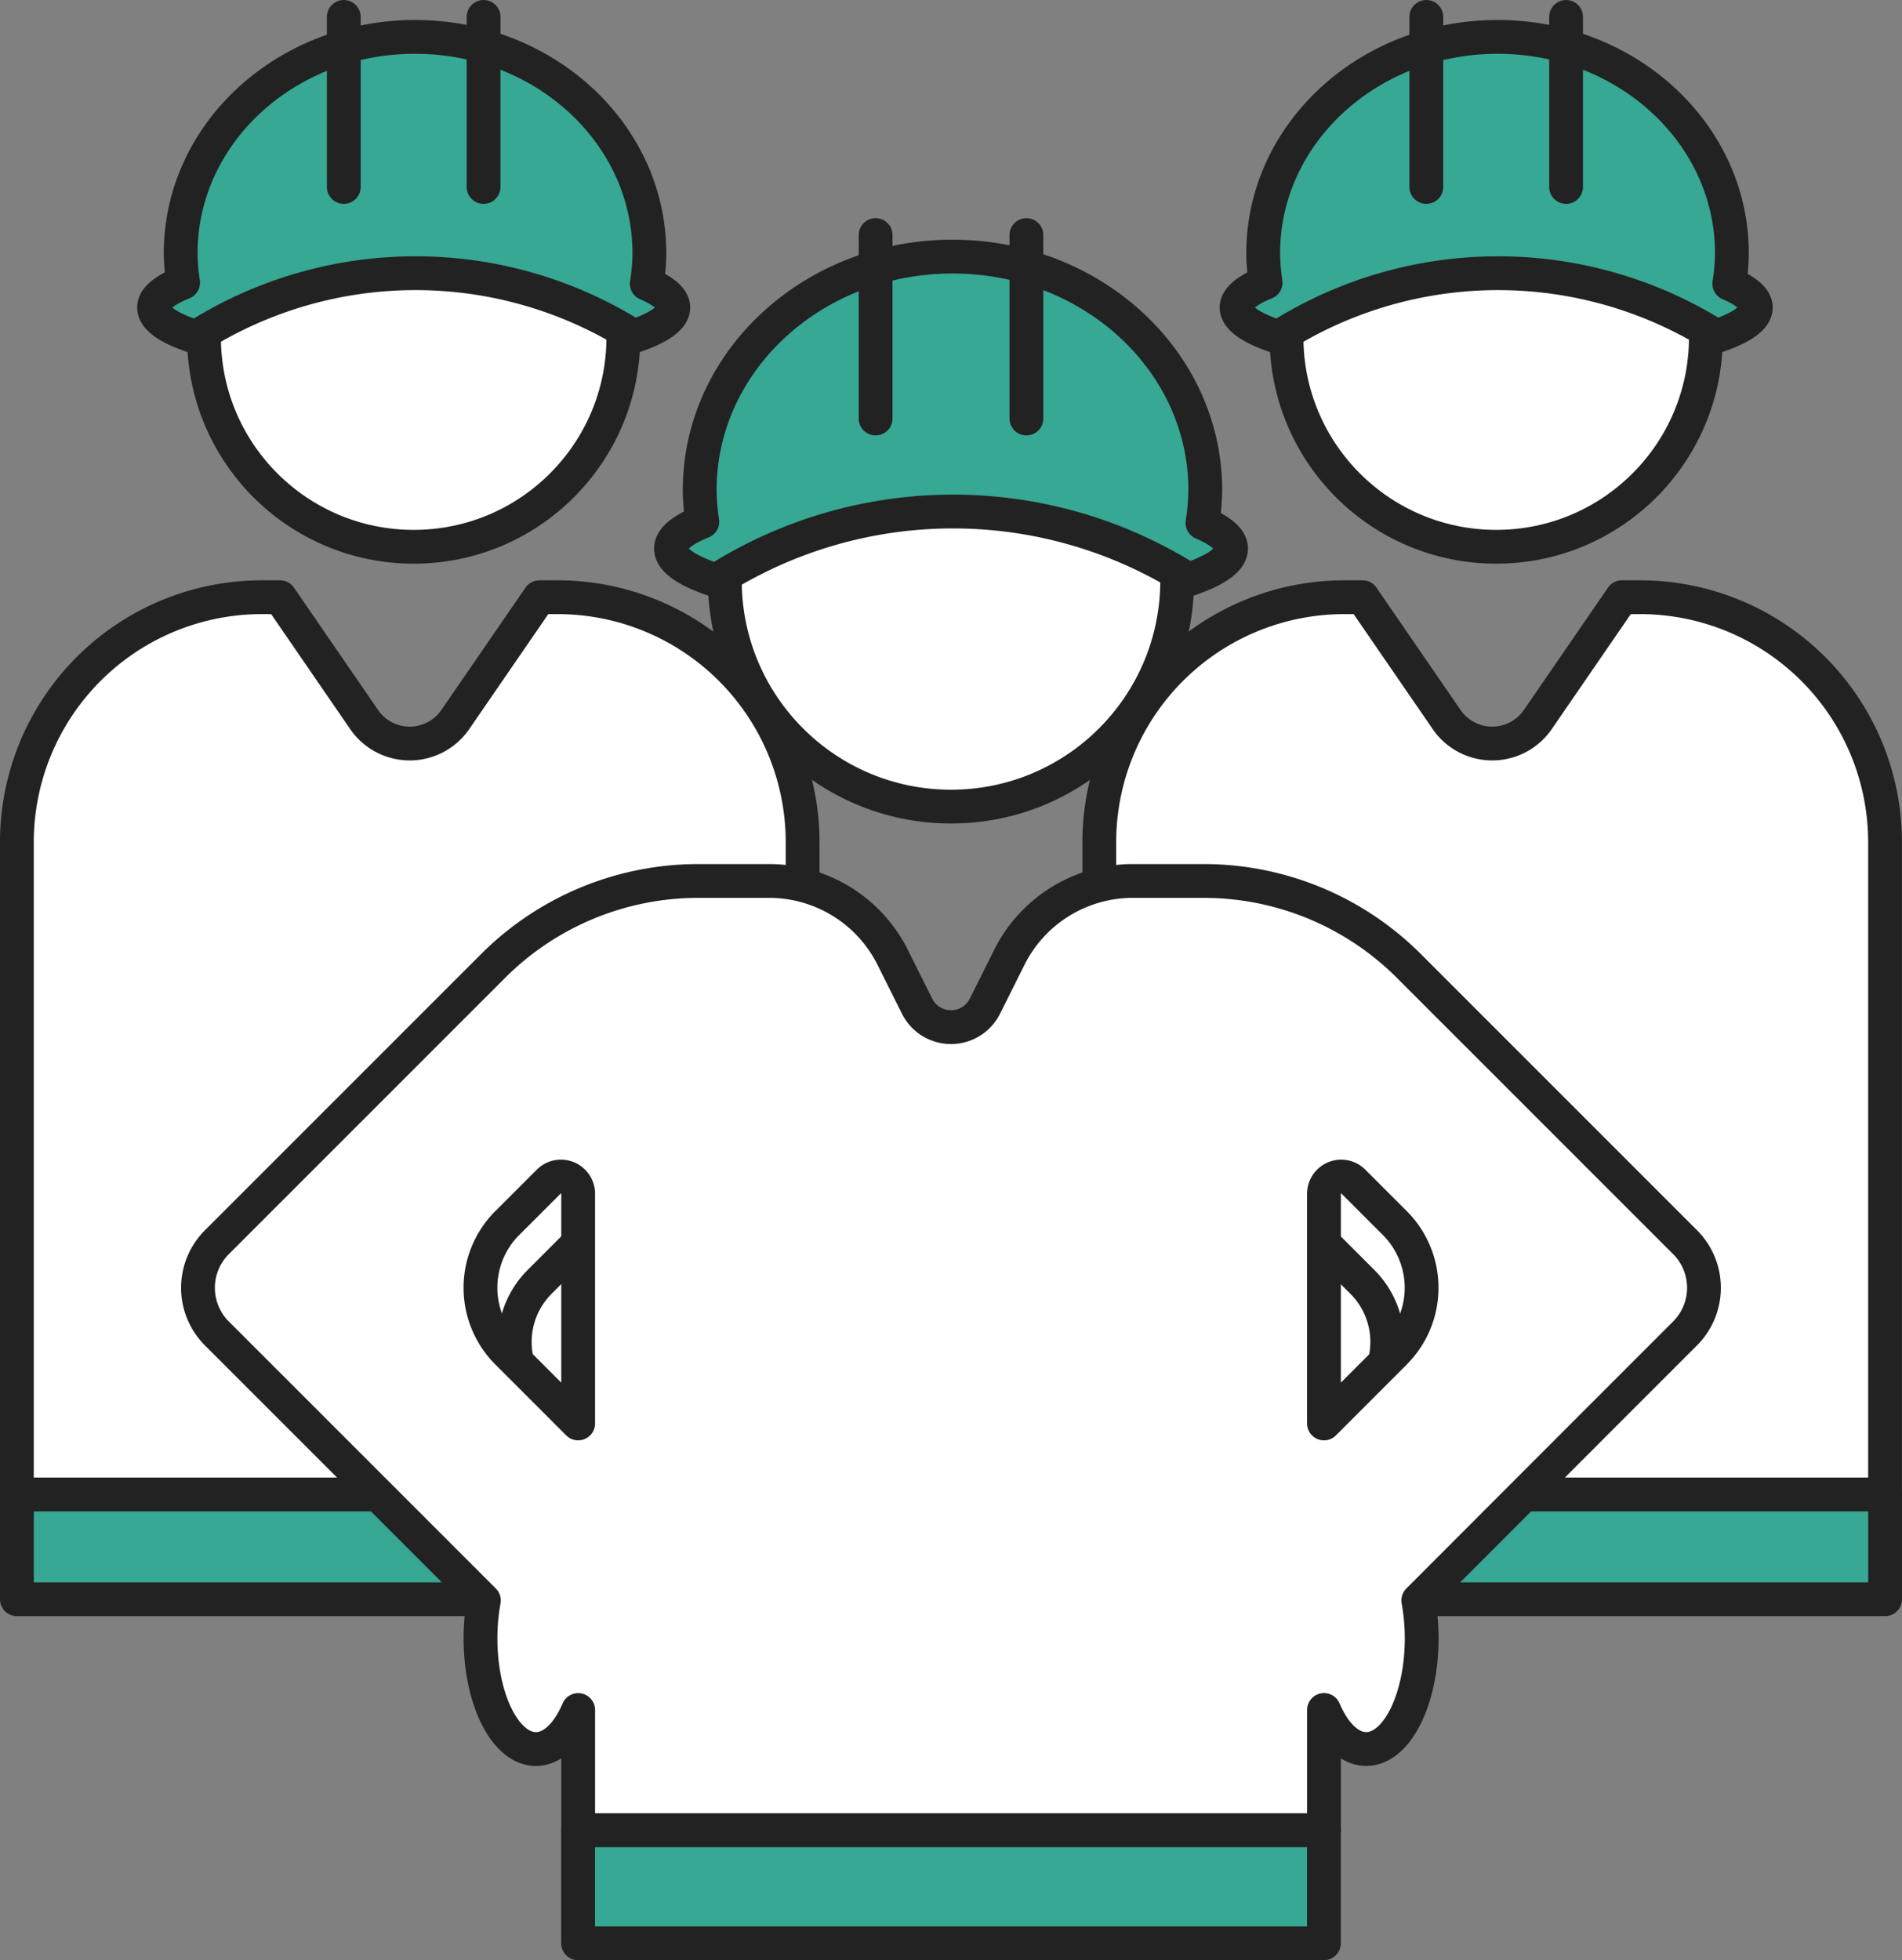 <svg xmlns="http://www.w3.org/2000/svg" width="112.558" height="115.993" viewBox="0 0 112.558 115.993">
  <rect x="0" y="0" width="112.558" height="115.993" fill="#808080" stroke="none"/>
  <g id="グループ_12805" data-name="グループ 12805" transform="translate(-74.489 -40.652)">
    <g id="グループ_12800" data-name="グループ 12800" transform="translate(75.489 41.652)">
      <g id="グループ_12796" data-name="グループ 12796">
        <g id="グループ_12795" data-name="グループ 12795" transform="translate(8.117)">
          <circle id="楕円形_47" data-name="楕円形 47" cx="12.409" cy="12.409" r="12.409" transform="translate(2.955 6.537)" fill="#fff" stroke="#222" stroke-linecap="round" stroke-linejoin="round" stroke-width="2"/>
          <g id="グループ_12794" data-name="グループ 12794" transform="translate(0 1.182)">
            <path id="パス_30427" data-name="パス 30427" d="M90.719,61.272a24.227,24.227,0,0,1,25.911-.048c1.472-.493,2.336-1.074,2.336-1.7,0-.506-.574-.982-1.569-1.408a11.847,11.847,0,0,0,.154-1.807c0-7.071-6.209-12.8-13.868-12.8s-13.868,5.732-13.868,12.8a11.912,11.912,0,0,0,.143,1.741c-1.092.442-1.719.942-1.719,1.474C88.239,60.17,89.157,60.769,90.719,61.272Z" transform="translate(-88.239 -43.508)" fill="#36a893" stroke="#222" stroke-linecap="round" stroke-linejoin="round" stroke-width="2"/>
          </g>
          <line id="線_212" data-name="線 212" y2="10.064" transform="translate(19.5)" fill="#36a893" stroke="#222" stroke-linecap="round" stroke-linejoin="round" stroke-width="2"/>
          <line id="線_213" data-name="線 213" y1="10.064" transform="translate(11.227)" fill="none" stroke="#222" stroke-linecap="round" stroke-linejoin="round" stroke-width="2"/>
        </g>
        <path id="パス_30428" data-name="パス 30428" d="M107.488,95.588h-1.078l-4.975,7.236a3.274,3.274,0,0,1-5.4,0l-4.974-7.236H89.987a14.5,14.5,0,0,0-14.5,14.5v38.6h46.5v-38.6A14.5,14.5,0,0,0,107.488,95.588Z" transform="translate(-75.489 -61.249)" fill="#fff" stroke="#222" stroke-linecap="round" stroke-linejoin="round" stroke-width="2"/>
        <rect id="長方形_2326" data-name="長方形 2326" width="46.496" height="6.2" transform="translate(0 87.433)" fill="#36a893" stroke="#222" stroke-linecap="round" stroke-linejoin="round" stroke-width="2"/>
      </g>
      <g id="グループ_12799" data-name="グループ 12799" transform="translate(64.062)">
        <g id="グループ_12798" data-name="グループ 12798" transform="translate(8.118)">
          <circle id="楕円形_48" data-name="楕円形 48" cx="12.409" cy="12.409" r="12.409" transform="translate(2.954 6.537)" fill="#fff" stroke="#222" stroke-linecap="round" stroke-linejoin="round" stroke-width="2"/>
          <g id="グループ_12797" data-name="グループ 12797" transform="translate(0 1.182)">
            <path id="パス_30429" data-name="パス 30429" d="M191.342,61.272a24.226,24.226,0,0,1,25.91-.048c1.472-.493,2.337-1.074,2.337-1.7,0-.506-.574-.982-1.569-1.408a11.929,11.929,0,0,0,.153-1.807c0-7.071-6.209-12.8-13.868-12.8s-13.868,5.732-13.868,12.8a11.913,11.913,0,0,0,.143,1.741c-1.091.442-1.718.942-1.718,1.474C188.862,60.17,189.78,60.769,191.342,61.272Z" transform="translate(-188.862 -43.508)" fill="#36a893" stroke="#222" stroke-linecap="round" stroke-linejoin="round" stroke-width="2"/>
          </g>
          <line id="線_214" data-name="線 214" y2="10.064" transform="translate(19.499)" fill="#36a893" stroke="#222" stroke-linecap="round" stroke-linejoin="round" stroke-width="2"/>
          <line id="線_215" data-name="線 215" y1="10.064" transform="translate(11.227)" fill="none" stroke="#222" stroke-linecap="round" stroke-linejoin="round" stroke-width="2"/>
        </g>
        <path id="パス_30430" data-name="パス 30430" d="M208.11,95.588h-1.078l-4.974,7.236a3.274,3.274,0,0,1-5.4,0l-4.975-7.236h-1.078a14.5,14.5,0,0,0-14.5,14.5v38.6h46.5v-38.6A14.5,14.5,0,0,0,208.11,95.588Z" transform="translate(-176.112 -61.249)" fill="#fff" stroke="#222" stroke-linecap="round" stroke-linejoin="round" stroke-width="2"/>
        <rect id="長方形_2327" data-name="長方形 2327" width="46.496" height="6.2" transform="translate(0 87.433)" fill="#36a893" stroke="#222" stroke-linecap="round" stroke-linejoin="round" stroke-width="2"/>
      </g>
    </g>
    <path id="パス_30431" data-name="パス 30431" d="M125.513,155.494l-2.275,2.274a5.026,5.026,0,0,0,0,7.107l3.886,3.886v-12.6A.944.944,0,0,0,125.513,155.494Z" transform="translate(-16.815 -41.263)" fill="none" stroke="#222" stroke-width="2"/>
    <path id="パス_30432" data-name="パス 30432" d="M196.062,155.494a.944.944,0,0,0-1.611.667v12.6l3.886-3.886a5.026,5.026,0,0,0,0-7.107Z" transform="translate(-43.224 -41.263)" fill="none" stroke="#222" stroke-width="2"/>
    <g id="グループ_12804" data-name="グループ 12804" transform="translate(86.207 54.561)">
      <g id="グループ_12802" data-name="グループ 12802" transform="translate(27.99 0)">
        <circle id="楕円形_49" data-name="楕円形 49" cx="13.385" cy="13.385" r="13.385" transform="translate(3.187 7.051)" fill="#fff" stroke="#222" stroke-linecap="round" stroke-linejoin="round" stroke-width="2"/>
        <g id="グループ_12801" data-name="グループ 12801" transform="translate(0 1.275)">
          <path id="パス_30433" data-name="パス 30433" d="M138.962,83.093a26.131,26.131,0,0,1,27.949-.053c1.588-.532,2.52-1.158,2.52-1.832,0-.546-.619-1.059-1.692-1.519a12.87,12.87,0,0,0,.166-1.948c0-7.627-6.7-13.81-14.959-13.81s-14.959,6.183-14.959,13.81a12.8,12.8,0,0,0,.155,1.878c-1.178.476-1.854,1.016-1.854,1.589C136.287,81.9,137.277,82.55,138.962,83.093Z" transform="translate(-136.287 -63.931)" fill="#36a893" stroke="#222" stroke-linecap="round" stroke-linejoin="round" stroke-width="2"/>
        </g>
        <line id="線_216" data-name="線 216" y2="10.856" transform="translate(21.034)" fill="#36a893" stroke="#222" stroke-linecap="round" stroke-linejoin="round" stroke-width="2"/>
        <line id="線_217" data-name="線 217" y1="10.856" transform="translate(12.11)" fill="none" stroke="#222" stroke-linecap="round" stroke-linejoin="round" stroke-width="2"/>
      </g>
      <g id="グループ_12803" data-name="グループ 12803" transform="translate(0 38.222)">
        <path id="パス_30434" data-name="パス 30434" d="M180.328,143.339l-16.345-16.345a17.174,17.174,0,0,0-12.144-5.03h-4.192a8.171,8.171,0,0,0-7.309,4.517l-1.446,2.893a2.244,2.244,0,0,1-4.014,0l-1.446-2.893a8.171,8.171,0,0,0-7.309-4.517H121.93a17.176,17.176,0,0,0-12.144,5.03l-11.02,11.02-5.325,5.325a3.818,3.818,0,0,0,0,5.4l15.8,15.8a12.441,12.441,0,0,0-.2,2.243c0,3.616,1.469,6.548,3.281,6.548,1,0,1.9-.9,2.5-2.308v7.119h44.136V171.02c.6,1.411,1.5,2.308,2.5,2.308,1.812,0,3.281-2.932,3.281-6.548a12.441,12.441,0,0,0-.2-2.243L175,154.064l5.325-5.325A3.818,3.818,0,0,0,180.328,143.339Zm-69.7-1.133,2.454-2.454a1.019,1.019,0,0,1,1.739.72v13.591l-4.192-4.192A5.421,5.421,0,0,1,110.624,142.206Zm52.521,7.666-4.192,4.192V140.473a1.019,1.019,0,0,1,1.739-.72l2.454,2.454A5.421,5.421,0,0,1,163.145,149.872Z" transform="translate(-92.324 -121.965)" fill="#fff" stroke="#222" stroke-linecap="round" stroke-linejoin="round" stroke-width="2"/>
      </g>
      <rect id="長方形_2328" data-name="長方形 2328" width="44.137" height="6.687" transform="translate(22.493 94.396)" fill="#36a893" stroke="#222" stroke-linecap="round" stroke-linejoin="round" stroke-width="2"/>
    </g>
  </g>
</svg>

